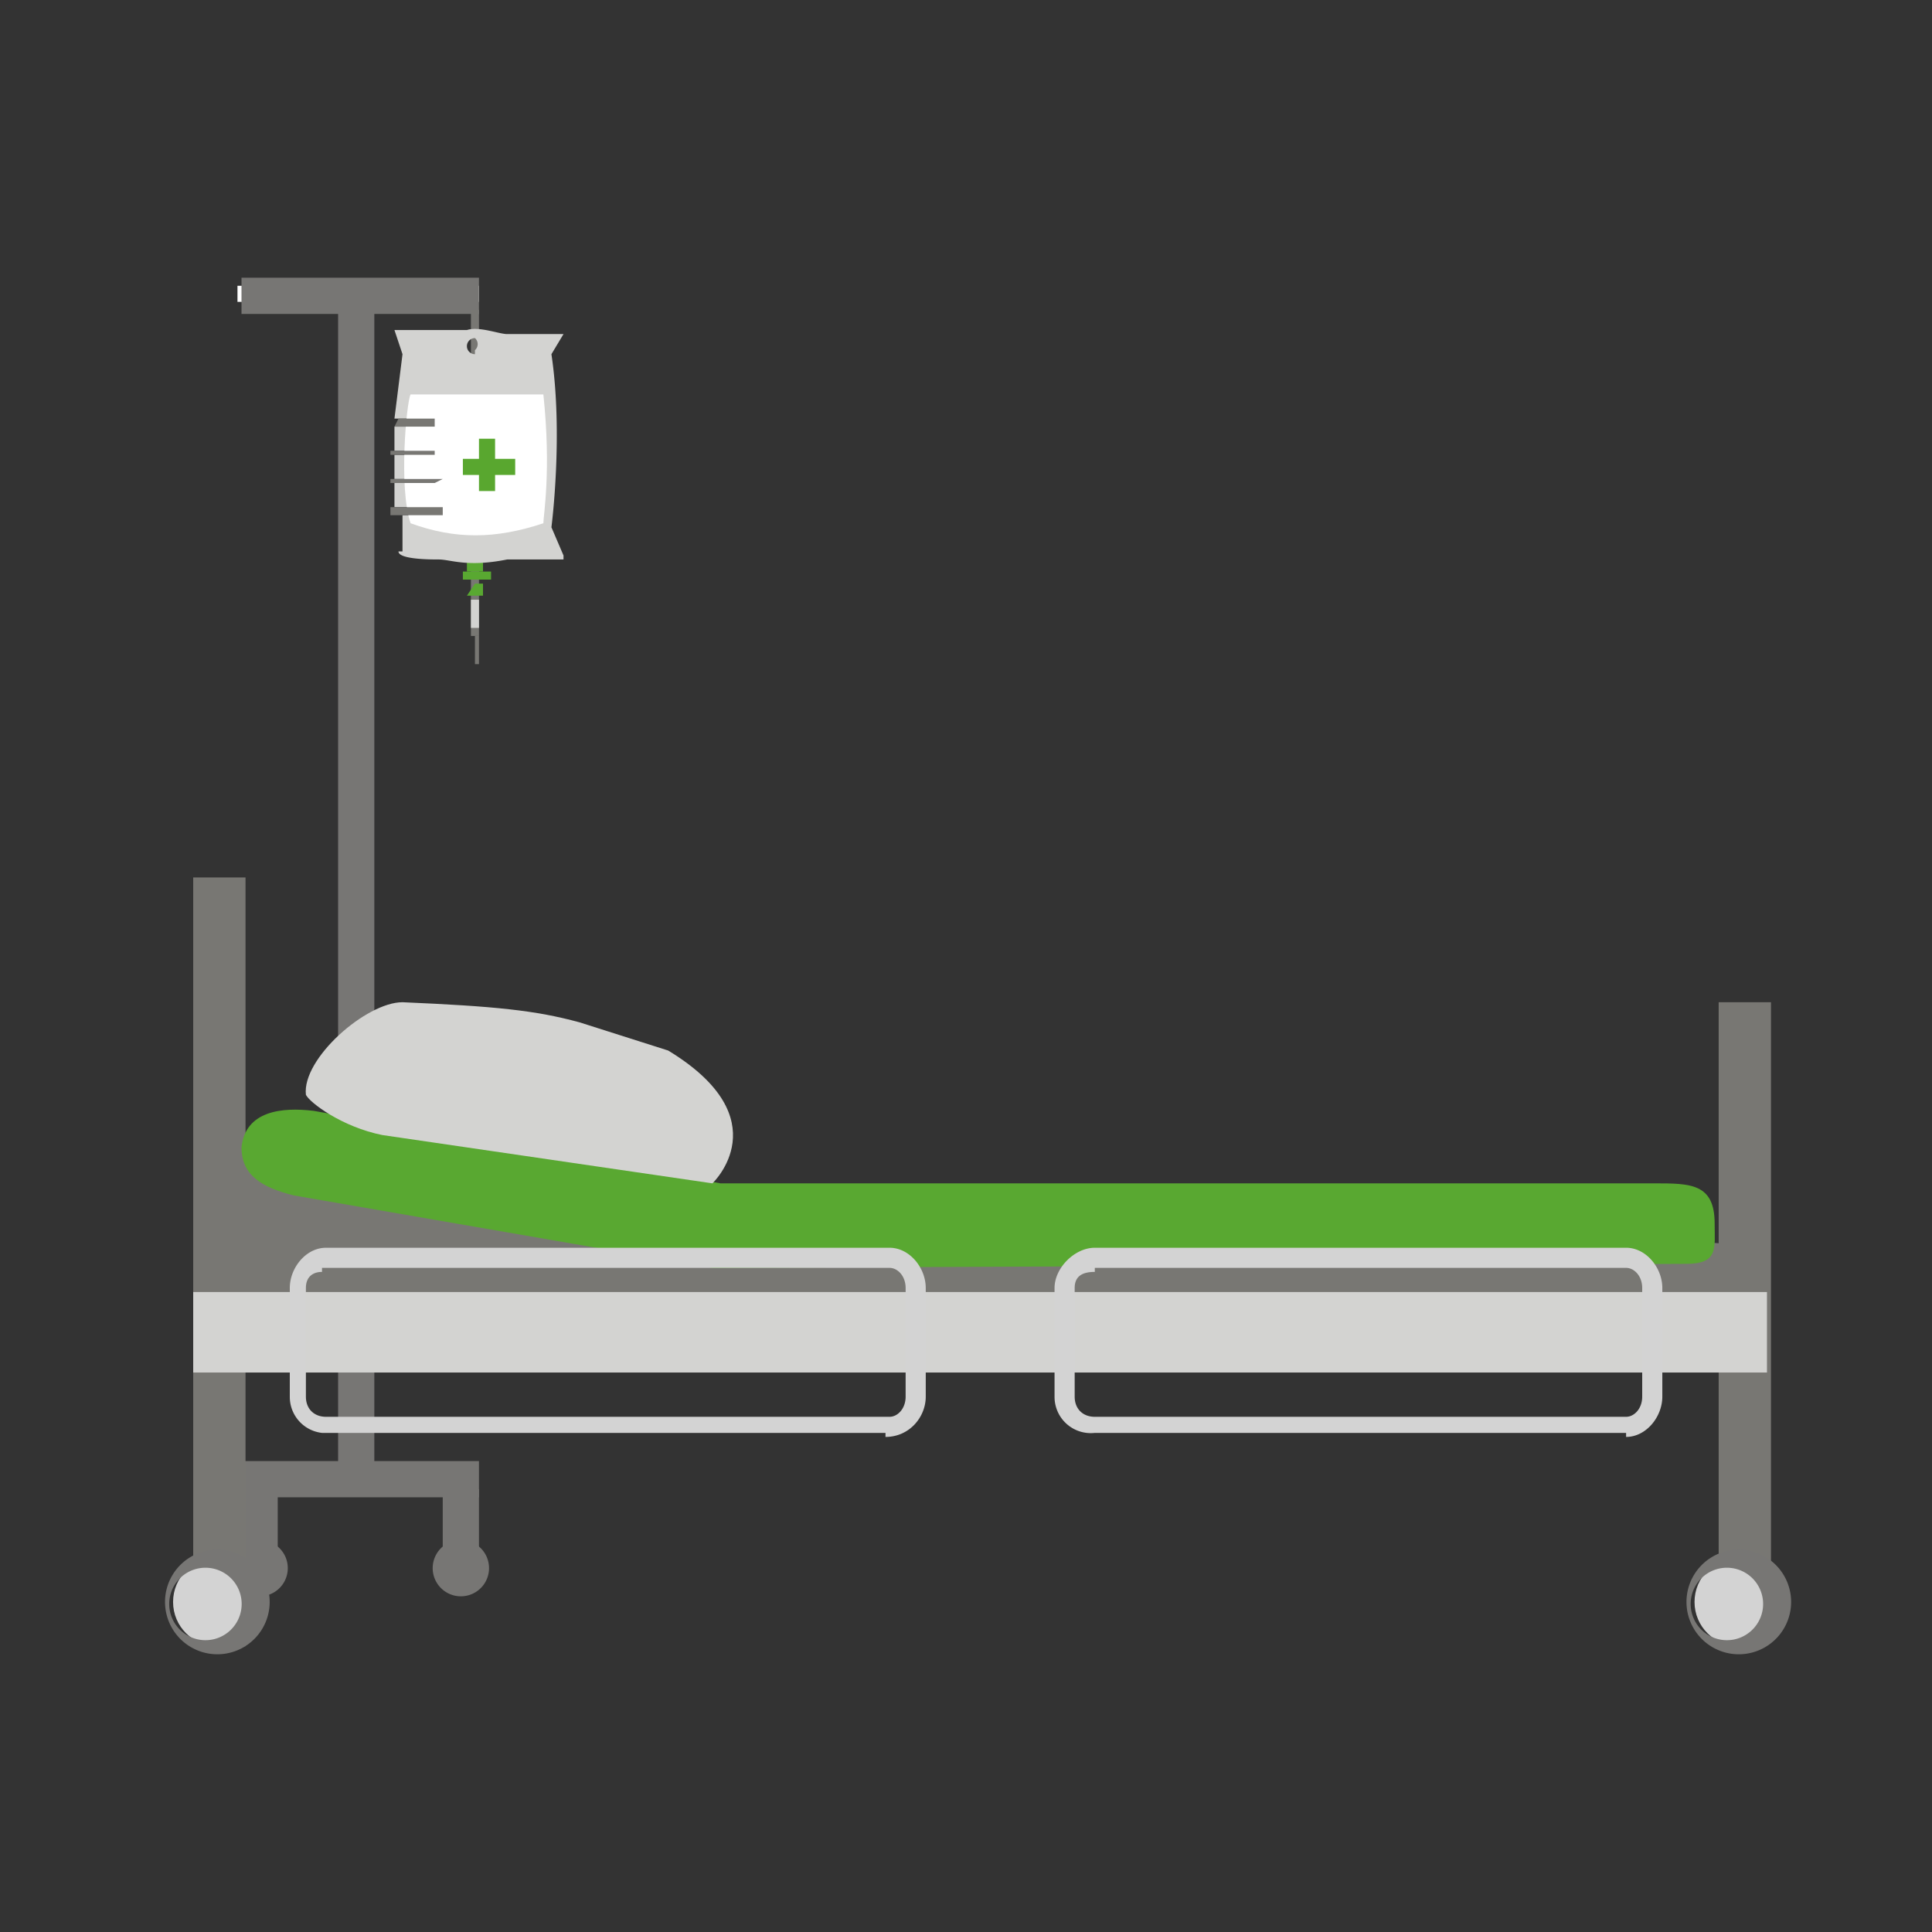 <?xml version="1.0" encoding="utf-8"?>
<svg xmlns="http://www.w3.org/2000/svg" id="Emergency_Medicine" viewBox="0 0 48 48">
  <rect x="0" y="0" width="48" height="48" fill="#333333" stroke="none"/>
  <style>
    .st1{fill:#777674}.st2{fill:#787773}.st3{fill:#59a831}.st4{fill:#d3d3d1}.st7{fill:#59a72f}.st8{fill:#d3d3d3}
  </style>
  <path fill="#fff" d="M5.9 7.1h6v.4h-6z"/>
  <path d="M8.4 7.3h.9v29.6h-.9z" class="st1"/>
  <path d="M6 6.9h5.9v.9H6z" class="st1"/>
  <path d="M11.7 7.7h.2v8.1h-.2z" class="st2"/>
  <path d="M11.6 13.9h.4v.3h-.4z" class="st3"/>
  <path d="M14 13.8l-.3-.7s.3-2.3 0-4.3l.3-.5h-1.4c-.2 0-.7-.2-1-.1H9.8l.2.6-.2 1.6h1v.2h-1v.6h1.1v.1H9.8v.6h1.1v.1H9.8v.6H11v.2h-1V13.7h-.1c0 .2.8.2 1 .2.3 0 .7.2 1.7 0H14v-.1zm-2.2-5a.2.2 0 1 1 0-.4.2.2 0 0 1 0 .3z" class="st4"/>
  <path fill="#fff" fill-rule="evenodd" d="M10.2 13c-.3-.9-.1-3 0-3.2h3.3c.2 1.9 0 3 0 3.2-1.2.4-2.2.4-3.3 0z" clip-rule="evenodd"/>
  <path d="M11 12.6H9.7v.2H11v-.2zM11 11.9H9.7v.1h1.1V12zM11 11.2H9.7v.1h1.1v-.1zM10.9 10.4h-1l-.1.2h1v-.2z" class="st2"/>
  <path d="M12 15.6h-.3v-.7h.2v.7z" class="st4"/>
  <path d="M12.2 14.4h-.7v-.2h.7v.1zM12 14.8v-.3h-.2l-.2.3h-.2.8-.2z" class="st3"/>
  <path d="M11.8 15.8h.1v.7h-.1z" class="st2"/>
  <g>
    <path d="M11.9 10.9h.4v1.3h-.4z" class="st7"/>
    <path d="M11.5 11.4h1.3v.4h-1.3z" class="st7"/>
  </g>
  <path d="M42.9 30.9L5.7 28.7l.1 3.8h37.1z" class="st2"/>
  <g>
    <path d="M6 37h.9v1.7H6z" class="st1"/>
    <path d="M7.1 38.7a.7.7 0 1 1-1.3 0 .7.7 0 0 1 1.3 0z" class="st1"/>
    <g>
      <path d="M11 37h.9v1.7H11z" class="st1"/>
      <path d="M12.1 38.7a.7.7 0 1 1-1.3 0 .7.7 0 0 1 1.3 0z" class="st1"/>
    </g>
    <path d="M6 36.3h5.9v.9H6z" class="st1"/>
  </g>
  <path d="M4.8 21.8h1.3v19.1H4.8zM42.7 24.9H44v15.7h-1.3z" class="st2"/>
  <path d="M4.8 32.1h39.1v2H4.8z" class="st4"/>
  <path d="M17.8 31.5h-.1L7.3 29.7c-.8-.2-1.3-.5-1.3-1.2.1-.9 1-1 1.8-.9l10.1 1.8h23.2c.9 0 1.5 0 1.5 1 0 .6.1 1-.7 1l-24.1.1z" class="st3"/>
  <path d="M17.7 29.4l-8.2-1.2c-1-.2-1.8-.8-1.9-1-.1-.9 1.5-2.3 2.4-2.3 2.3.1 3.3.2 4.4.5l2.2.7c2.8 1.7 1.1 3.3 1.1 3.3zm-.5-3.4z" class="st4"/>
  <g>
    <circle cx="5.4" cy="39.8" r="1.1" class="st8"/>
    <path d="M5.4 41.1a1.3 1.3 0 1 1 0-2.6 1.3 1.3 0 0 1 0 2.6zm0-2.1a.9.9 0 1 0 0 1.7.9.9 0 0 0 0-1.7z" class="st1"/>
  </g>
  <g>
    <circle cx="43.2" cy="39.8" r="1.1" class="st8"/>
    <path d="M43.2 41.1a1.3 1.3 0 1 1 0-2.6 1.3 1.3 0 0 1 0 2.6zm0-2.1a.9.9 0 1 0 0 1.7.9.9 0 0 0 0-1.7z" class="st1"/>
  </g>
  <path d="M22 35.6H8a.9.9 0 0 1-.8-.9V32c0-.5.4-1 .9-1h14c.5 0 .9.5.9 1v2.7c0 .5-.4 1-1 1zm-14-4c-.2 0-.4.1-.4.4v2.7c0 .3.2.5.5.5h14c.2 0 .4-.2.4-.5V32c0-.3-.2-.5-.4-.5H8zM40.4 35.6H27.2a.9.9 0 0 1-1-.9V32c0-.5.5-1 1-1h13.2c.5 0 .9.5.9 1v2.7c0 .5-.4 1-.9 1zm-13.2-4c-.3 0-.5.1-.5.4v2.7c0 .3.2.5.5.5h13.2c.2 0 .4-.2.4-.5V32c0-.3-.2-.5-.4-.5H27.2z" class="st8"/>
  <path fill="none" d="M0 0h48v48H0z"/>
</svg>
